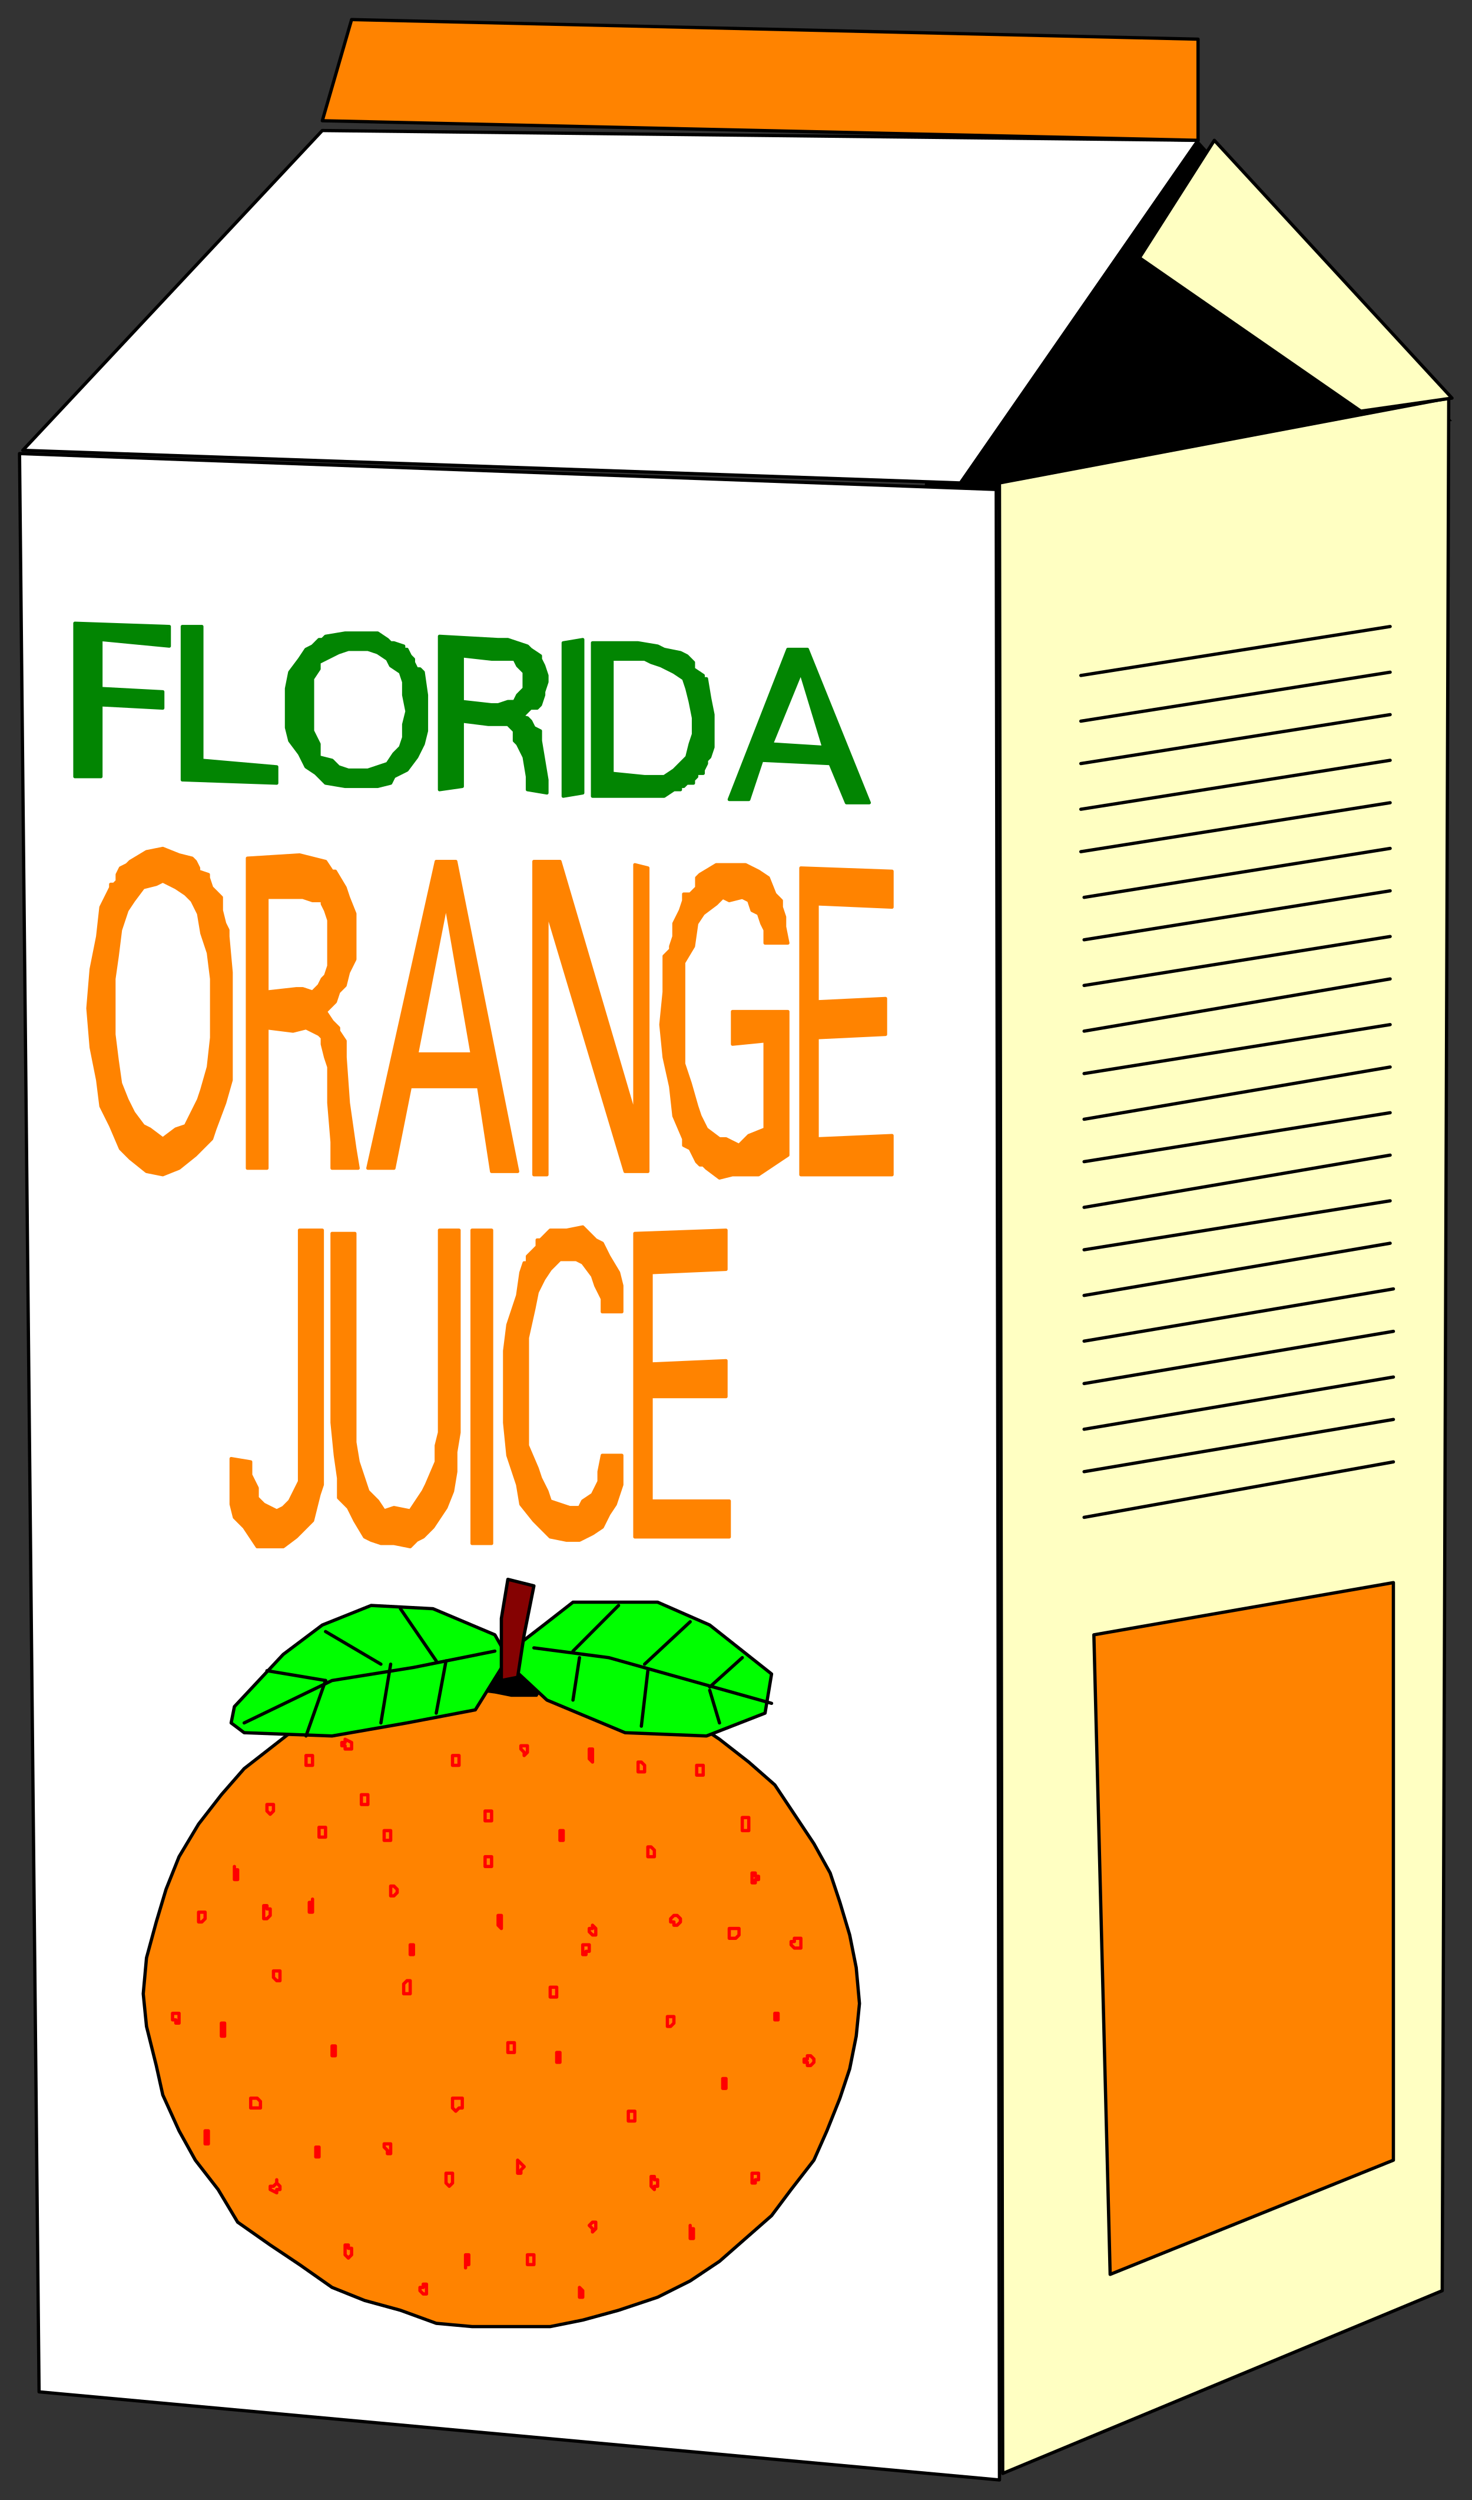 <?xml version="1.0" encoding="UTF-8" standalone="no"?>
<svg
   xmlns:dc="http://purl.org/dc/elements/1.1/"
   xmlns:cc="http://creativecommons.org/ns#"
   xmlns:rdf="http://www.w3.org/1999/02/22-rdf-syntax-ns#"
   xmlns:svg="http://www.w3.org/2000/svg"
   xmlns="http://www.w3.org/2000/svg"
   xmlns:sodipodi="http://sodipodi.sourceforge.net/DTD/sodipodi-0.dtd"
   xmlns:inkscape="http://www.inkscape.org/namespaces/inkscape"
   version="1.0"
   width="130.605mm"
   height="221.768mm"
   id="svg255"
   sodipodi:docname="DRINK162.WMF">
  <rect width="100%" height="100%" fill="#333333" stroke="none"/>
  <sodipodi:namedview
     pagecolor="#ffffff"
     bordercolor="#666666"
     borderopacity="1"
     objecttolerance="10"
     gridtolerance="10"
     guidetolerance="10"
     inkscape:pageopacity="0"
     inkscape:pageshadow="2"
     inkscape:window-width="640"
     inkscape:window-height="480"
     id="namedview257" />
  <defs
     id="defs3">
    <pattern
       id="WMFhbasepattern"
       patternUnits="userSpaceOnUse"
       width="6"
       height="6"
       x="0"
       y="0" />
  </defs>
  <path
     style="fill:#000000;fill-rule:evenodd;fill-opacity:1;stroke:none;"
     d="  M 401.759,47.043   L 486.915,141.129   L 307.87,176.137   L 316.604,123.624   L 401.759,47.043  z "
     id="path5" />
  <path
     style="fill:#ffffff;fill-rule:evenodd;fill-opacity:1;stroke:#000000;stroke-width:1.092px;stroke-linecap:round;stroke-linejoin:round;stroke-miterlimit:4;stroke-dasharray:none;stroke-opacity:1;"
     d="  M 6.55,152.069   L 334.072,164.103   L 335.163,831.456   L 13.101,801.917   L 6.55,152.069  z "
     id="path7" />
  <path
     style="fill:#ffffc2;fill-rule:evenodd;fill-opacity:1;stroke:#000000;stroke-width:1.092px;stroke-linecap:round;stroke-linejoin:round;stroke-miterlimit:4;stroke-dasharray:none;stroke-opacity:1;"
     d="  M 335.163,161.915   L 485.823,133.471   L 483.64,768.002   L 336.255,829.268   L 335.163,161.915  z "
     id="path9" />
  <path
     style="fill:#ffffff;fill-rule:evenodd;fill-opacity:1;stroke:#000000;stroke-width:1.092px;stroke-linecap:round;stroke-linejoin:round;stroke-miterlimit:4;stroke-dasharray:none;stroke-opacity:1;"
     d="  M 7.642,150.975   L 108.082,43.761   L 401.759,47.043   L 322.063,161.915   L 7.642,150.975  z "
     id="path11" />
  <path
     style="fill:#ff8300;fill-rule:evenodd;fill-opacity:1;stroke:#000000;stroke-width:1.092px;stroke-linecap:round;stroke-linejoin:round;stroke-miterlimit:4;stroke-dasharray:none;stroke-opacity:1;"
     d="  M 108.082,40.479   L 117.908,6.564   L 401.759,13.128   L 401.759,47.043   L 108.082,40.479  z "
     id="path13" />
  <path
     style="fill:#ffffc2;fill-rule:evenodd;fill-opacity:1;stroke:#000000;stroke-width:1.092px;stroke-linecap:round;stroke-linejoin:round;stroke-miterlimit:4;stroke-dasharray:none;stroke-opacity:1;"
     d="  M 382.108,86.428   L 407.218,47.043   L 486.915,133.471   L 456.346,137.847   L 382.108,86.428  z "
     id="path15" />
  <path
     style="fill:#028502;fill-rule:evenodd;fill-opacity:1;stroke:#028502;stroke-width:1.092px;stroke-linecap:round;stroke-linejoin:round;stroke-miterlimit:4;stroke-dasharray:none;stroke-opacity:1;"
     d="  M 56.77,210.052   L 56.77,216.616   L 33.844,214.428   L 33.844,230.838   L 54.587,231.932   L 54.587,237.402   L 33.844,236.308   L 33.844,260.377   L 25.11,260.377   L 25.11,208.958   L 56.77,210.052  z "
     id="path17" />
  <path
     style="fill:#028502;fill-rule:evenodd;fill-opacity:1;stroke:#028502;stroke-width:1.092px;stroke-linecap:round;stroke-linejoin:round;stroke-miterlimit:4;stroke-dasharray:none;stroke-opacity:1;"
     d="  M 61.137,210.052   L 67.688,210.052   L 67.688,254.907   L 92.798,257.095   L 92.798,262.565   L 61.137,261.471   L 61.137,210.052  z "
     id="path19" />
  <path
     style="fill:#028502;fill-rule:evenodd;fill-opacity:1;stroke:#028502;stroke-width:1.092px;stroke-linecap:round;stroke-linejoin:round;stroke-miterlimit:4;stroke-dasharray:none;stroke-opacity:1;"
     d="  M 109.174,262.565   L 105.899,259.283   L 102.623,257.095   L 100.44,252.719   L 97.165,248.343   L 96.073,243.967   L 96.073,237.402   L 96.073,230.838   L 97.165,225.368   L 100.44,220.992   L 102.623,217.71   L 102.623,217.71   L 104.807,216.616   L 104.807,216.616   L 105.899,215.522   L 106.99,214.428   L 108.082,214.428   L 109.174,213.334   L 115.724,212.24   L 120.091,212.24   L 126.642,212.24   L 129.917,214.428   L 129.917,214.428   L 131.008,215.522   L 132.1,215.522   L 135.375,216.616   L 135.375,217.71   L 136.467,217.71   L 137.559,219.898   L 138.651,220.992   L 138.651,222.086   L 139.742,224.274   L 140.834,224.274   L 141.926,225.368   L 143.018,233.026   L 143.018,239.591   L 143.018,245.061   L 141.926,249.437   L 139.742,253.813   L 136.467,258.189   L 132.1,260.377   L 131.008,262.565   L 126.642,263.659   L 120.091,263.659   L 120.091,258.189   L 123.366,258.189   L 126.642,257.095   L 129.917,256.001   L 132.1,252.719   L 134.284,250.531   L 135.375,247.249   L 135.375,242.873   L 136.467,238.496   L 135.375,233.026   L 135.375,228.65   L 134.284,225.368   L 131.008,223.18   L 129.917,220.992   L 126.642,218.804   L 123.366,217.71   L 120.091,217.71   L 116.816,217.71   L 113.541,218.804   L 111.357,219.898   L 106.99,222.086   L 106.99,224.274   L 104.807,227.556   L 104.807,231.932   L 104.807,237.402   L 104.807,241.779   L 104.807,245.061   L 106.99,249.437   L 106.99,253.813   L 111.357,254.907   L 113.541,257.095   L 116.816,258.189   L 120.091,258.189   L 120.091,263.659   L 115.724,263.659   L 109.174,262.565  z "
     id="path21" />
  <path
     style="fill:#028502;fill-rule:evenodd;fill-opacity:1;stroke:#028502;stroke-width:1.092px;stroke-linecap:round;stroke-linejoin:round;stroke-miterlimit:4;stroke-dasharray:none;stroke-opacity:1;"
     d="  M 170.311,214.428   L 173.586,215.522   L 176.861,216.616   L 177.953,217.71   L 181.228,219.898   L 181.228,220.992   L 182.32,223.18   L 183.412,226.462   L 183.412,228.65   L 182.32,231.932   L 182.32,233.026   L 181.228,236.308   L 180.137,237.402   L 177.953,237.402   L 175.77,239.591   L 172.495,239.591   L 176.861,240.685   L 177.953,241.779   L 179.045,243.967   L 181.228,245.061   L 181.228,248.343   L 182.32,254.907   L 183.412,261.471   L 183.412,265.847   L 176.861,264.753   L 176.861,260.377   L 175.77,253.813   L 173.586,249.437   L 172.495,248.343   L 172.495,245.061   L 171.403,243.967   L 170.311,242.873   L 169.219,242.873   L 163.761,242.873   L 155.027,241.779   L 155.027,235.214   L 164.852,236.308   L 167.036,236.308   L 170.311,235.214   L 171.403,235.214   L 172.495,235.214   L 173.586,233.026   L 173.586,233.026   L 175.77,230.838   L 175.77,228.65   L 175.77,226.462   L 175.77,225.368   L 173.586,223.18   L 172.495,220.992   L 171.403,220.992   L 170.311,220.992   L 167.036,220.992   L 164.852,220.992   L 155.027,219.898   L 155.027,235.214   L 155.027,241.779   L 155.027,263.659   L 147.385,264.753   L 147.385,213.334   L 167.036,214.428   L 170.311,214.428  z "
     id="path23" />
  <path
     style="fill:#028502;fill-rule:evenodd;fill-opacity:1;stroke:#028502;stroke-width:1.092px;stroke-linecap:round;stroke-linejoin:round;stroke-miterlimit:4;stroke-dasharray:none;stroke-opacity:1;"
     d="  M 188.871,215.522   L 195.421,214.428   L 195.421,265.847   L 188.871,266.941   L 188.871,215.522  z "
     id="path25" />
  <path
     style="fill:#028502;fill-rule:evenodd;fill-opacity:1;stroke:#028502;stroke-width:1.092px;stroke-linecap:round;stroke-linejoin:round;stroke-miterlimit:4;stroke-dasharray:none;stroke-opacity:1;"
     d="  M 198.696,266.941   L 198.696,215.522   L 213.981,215.522   L 220.531,216.616   L 222.714,217.71   L 228.173,218.804   L 230.357,219.898   L 231.448,220.992   L 232.54,222.086   L 232.54,223.18   L 232.54,224.274   L 235.815,226.462   L 235.815,227.556   L 236.907,227.556   L 237.999,234.12   L 239.091,239.591   L 239.091,241.779   L 239.091,243.967   L 239.091,247.249   L 239.091,248.343   L 239.091,250.531   L 237.999,253.813   L 236.907,254.907   L 236.907,256.001   L 235.815,258.189   L 235.815,259.283   L 233.632,259.283   L 233.632,260.377   L 232.54,261.471   L 232.54,262.565   L 231.448,262.565   L 230.357,262.565   L 228.173,256.001   L 230.357,253.813   L 231.448,249.437   L 232.54,246.155   L 232.54,240.685   L 231.448,235.214   L 230.357,230.838   L 229.265,227.556   L 225.99,225.368   L 223.806,224.274   L 221.623,223.18   L 218.347,222.086   L 216.164,220.992   L 205.247,220.992   L 205.247,259.283   L 216.164,260.377   L 220.531,260.377   L 222.714,260.377   L 225.99,258.189   L 228.173,256.001   L 230.357,262.565   L 229.265,263.659   L 228.173,263.659   L 228.173,264.753   L 225.99,264.753   L 222.714,266.941   L 215.072,266.941   L 198.696,266.941  z "
     id="path27" />
  <path
     style="fill:#028502;fill-rule:evenodd;fill-opacity:1;stroke:#028502;stroke-width:1.092px;stroke-linecap:round;stroke-linejoin:round;stroke-miterlimit:4;stroke-dasharray:none;stroke-opacity:1;"
     d="  M 270.751,217.71   L 291.494,269.129   L 283.852,269.129   L 278.393,256.001   L 276.21,250.531   L 268.567,225.368   L 258.742,249.437   L 276.21,250.531   L 278.393,256.001   L 255.467,254.907   L 251.1,268.035   L 244.549,268.035   L 264.2,217.71   L 270.751,217.71  z "
     id="path29" />
  <path
     style="fill:#ff8300;fill-rule:evenodd;fill-opacity:1;stroke:#ff8300;stroke-width:1.092px;stroke-linecap:round;stroke-linejoin:round;stroke-miterlimit:4;stroke-dasharray:none;stroke-opacity:1;"
     d="  M 43.669,388.377   L 40.394,385.095   L 37.119,377.437   L 33.844,370.873   L 32.752,362.121   L 30.569,351.181   L 29.477,338.052   L 30.569,324.924   L 32.752,313.984   L 33.844,304.138   L 37.119,297.574   L 37.119,296.48   L 38.211,296.48   L 39.303,295.386   L 39.303,293.198   L 40.394,291.009   L 42.578,289.915   L 43.669,288.821   L 49.128,285.539   L 54.587,284.445   L 60.046,286.633   L 64.413,287.727   L 65.504,288.821   L 66.596,291.009   L 66.596,292.104   L 69.871,293.198   L 69.871,294.292   L 70.963,297.574   L 74.238,300.856   L 74.238,301.95   L 74.238,305.232   L 75.33,309.608   L 76.422,311.796   L 76.422,313.984   L 77.513,326.018   L 77.513,339.146   L 77.513,352.275   L 77.513,362.121   L 75.33,369.779   L 72.055,378.531   L 70.963,381.813   L 67.688,385.095   L 65.504,387.283   L 60.046,391.659   L 54.587,393.847   L 54.587,381.813   L 58.954,378.531   L 62.229,377.437   L 64.413,373.061   L 66.596,368.685   L 67.688,365.403   L 69.871,357.745   L 70.963,347.899   L 70.963,338.052   L 70.963,328.206   L 69.871,319.454   L 67.688,312.89   L 66.596,306.326   L 64.413,301.95   L 62.229,299.762   L 58.954,297.574   L 54.587,295.386   L 52.403,296.48   L 48.036,297.574   L 44.761,301.95   L 42.578,305.232   L 40.394,311.796   L 39.303,320.548   L 38.211,328.206   L 38.211,338.052   L 38.211,346.805   L 39.303,355.557   L 40.394,363.215   L 42.578,368.685   L 44.761,373.061   L 48.036,377.437   L 50.22,378.531   L 54.587,381.813   L 54.587,393.847   L 49.128,392.753   L 43.669,388.377  z "
     id="path31" />
  <path
     style="fill:#ff8300;fill-rule:evenodd;fill-opacity:1;stroke:#ff8300;stroke-width:1.092px;stroke-linecap:round;stroke-linejoin:round;stroke-miterlimit:4;stroke-dasharray:none;stroke-opacity:1;"
     d="  M 104.807,287.727   L 109.174,288.821   L 111.357,292.104   L 112.449,292.104   L 115.724,297.574   L 116.816,300.856   L 118.999,306.326   L 118.999,311.796   L 118.999,317.266   L 118.999,321.642   L 116.816,326.018   L 115.724,330.394   L 113.541,332.582   L 112.449,335.864   L 110.265,338.052   L 109.174,339.146   L 111.357,342.428   L 113.541,344.616   L 113.541,345.711   L 115.724,348.993   L 115.724,354.463   L 116.816,369.779   L 118.999,385.095   L 120.091,391.659   L 111.357,391.659   L 111.357,382.907   L 110.265,369.779   L 110.265,357.745   L 109.174,354.463   L 108.082,350.087   L 108.082,347.899   L 106.99,346.805   L 102.623,344.616   L 98.256,345.711   L 89.522,344.616   L 89.522,332.582   L 99.348,331.488   L 101.532,331.488   L 104.807,332.582   L 106.99,330.394   L 108.082,328.206   L 109.174,327.112   L 110.265,323.83   L 110.265,320.548   L 110.265,316.172   L 110.265,311.796   L 110.265,308.514   L 109.174,305.232   L 108.082,303.044   L 108.082,301.95   L 104.807,301.95   L 101.532,300.856   L 99.348,300.856   L 89.522,300.856   L 89.522,332.582   L 89.522,344.616   L 89.522,391.659   L 82.972,391.659   L 82.972,287.727   L 100.44,286.633   L 104.807,287.727  z "
     id="path33" />
  <path
     style="fill:#ff8300;fill-rule:evenodd;fill-opacity:1;stroke:#ff8300;stroke-width:1.092px;stroke-linecap:round;stroke-linejoin:round;stroke-miterlimit:4;stroke-dasharray:none;stroke-opacity:1;"
     d="  M 152.843,288.821   L 173.586,392.753   L 164.852,392.753   L 160.485,364.309   L 158.302,353.369   L 149.568,303.044   L 139.742,353.369   L 158.302,353.369   L 160.485,364.309   L 137.559,364.309   L 132.1,391.659   L 123.366,391.659   L 146.293,288.821   L 152.843,288.821  z "
     id="path35" />
  <path
     style="fill:#ff8300;fill-rule:evenodd;fill-opacity:1;stroke:#ff8300;stroke-width:1.092px;stroke-linecap:round;stroke-linejoin:round;stroke-miterlimit:4;stroke-dasharray:none;stroke-opacity:1;"
     d="  M 212.889,289.915   L 217.256,291.009   L 217.256,392.753   L 209.614,392.753   L 183.412,305.232   L 183.412,393.847   L 179.045,393.847   L 179.045,288.821   L 187.779,288.821   L 212.889,374.155   L 212.889,289.915  z "
     id="path37" />
  <path
     style="fill:#ff8300;fill-rule:evenodd;fill-opacity:1;stroke:#ff8300;stroke-width:1.092px;stroke-linecap:round;stroke-linejoin:round;stroke-miterlimit:4;stroke-dasharray:none;stroke-opacity:1;"
     d="  M 264.2,339.146   L 264.2,387.283   L 254.375,393.847   L 250.008,393.847   L 245.641,393.847   L 241.274,394.941   L 236.907,391.659   L 235.815,390.565   L 234.724,390.565   L 233.632,389.471   L 231.448,385.095   L 229.265,384.001   L 229.265,381.813   L 225.99,374.155   L 224.898,364.309   L 222.714,354.463   L 221.623,343.522   L 222.714,332.582   L 222.714,320.548   L 224.898,318.36   L 224.898,317.266   L 225.99,313.984   L 225.99,309.608   L 227.081,307.42   L 228.173,305.232   L 229.265,301.95   L 229.265,299.762   L 231.448,299.762   L 233.632,297.574   L 233.632,294.292   L 234.724,293.198   L 240.182,289.915   L 244.549,289.915   L 250.008,289.915   L 254.375,292.104   L 257.65,294.292   L 259.834,299.762   L 262.017,301.95   L 262.017,304.138   L 263.109,307.42   L 263.109,310.702   L 264.2,316.172   L 256.558,316.172   L 256.558,311.796   L 255.467,309.608   L 254.375,306.326   L 252.191,305.232   L 251.1,301.95   L 248.916,300.856   L 244.549,301.95   L 242.366,300.856   L 240.182,303.044   L 235.815,306.326   L 233.632,309.608   L 232.54,317.266   L 229.265,322.736   L 229.265,331.488   L 229.265,340.24   L 229.265,348.993   L 229.265,356.651   L 231.448,363.215   L 233.632,370.873   L 234.724,374.155   L 236.907,378.531   L 241.274,381.813   L 243.457,381.813   L 247.824,384.001   L 251.1,380.719   L 256.558,378.531   L 256.558,348.993   L 245.641,350.087   L 245.641,339.146   L 264.2,339.146  z "
     id="path39" />
  <path
     style="fill:#ff8300;fill-rule:evenodd;fill-opacity:1;stroke:#ff8300;stroke-width:1.092px;stroke-linecap:round;stroke-linejoin:round;stroke-miterlimit:4;stroke-dasharray:none;stroke-opacity:1;"
     d="  M 268.567,393.847   L 268.567,291.009   L 299.136,292.104   L 299.136,304.138   L 274.026,303.044   L 274.026,335.864   L 296.953,334.77   L 296.953,346.805   L 274.026,347.899   L 274.026,381.813   L 299.136,380.719   L 299.136,393.847   L 268.567,393.847  z "
     id="path41" />
  <path
     style="fill:none;stroke:#000000;stroke-width:1.092px;stroke-linecap:round;stroke-linejoin:round;stroke-miterlimit:4;stroke-dasharray:none;stroke-opacity:1;"
     d="  M 363.549,493.403   L 467.264,475.899  "
     id="path43" />
  <path
     style="fill:none;stroke:#000000;stroke-width:1.092px;stroke-linecap:round;stroke-linejoin:round;stroke-miterlimit:4;stroke-dasharray:none;stroke-opacity:1;"
     d="  M 363.549,479.181   L 467.264,461.677  "
     id="path45" />
  <path
     style="fill:none;stroke:#000000;stroke-width:1.092px;stroke-linecap:round;stroke-linejoin:round;stroke-miterlimit:4;stroke-dasharray:none;stroke-opacity:1;"
     d="  M 363.549,463.865   L 467.264,446.36  "
     id="path47" />
  <path
     style="fill:none;stroke:#000000;stroke-width:1.092px;stroke-linecap:round;stroke-linejoin:round;stroke-miterlimit:4;stroke-dasharray:none;stroke-opacity:1;"
     d="  M 363.549,449.642   L 467.264,432.138  "
     id="path49" />
  <path
     style="fill:none;stroke:#000000;stroke-width:1.092px;stroke-linecap:round;stroke-linejoin:round;stroke-miterlimit:4;stroke-dasharray:none;stroke-opacity:1;"
     d="  M 363.549,434.326   L 466.172,416.822  "
     id="path51" />
  <path
     style="fill:none;stroke:#000000;stroke-width:1.092px;stroke-linecap:round;stroke-linejoin:round;stroke-miterlimit:4;stroke-dasharray:none;stroke-opacity:1;"
     d="  M 363.549,419.01   L 466.172,402.6  "
     id="path53" />
  <path
     style="fill:none;stroke:#000000;stroke-width:1.092px;stroke-linecap:round;stroke-linejoin:round;stroke-miterlimit:4;stroke-dasharray:none;stroke-opacity:1;"
     d="  M 363.549,404.788   L 466.172,387.283  "
     id="path55" />
  <path
     style="fill:none;stroke:#000000;stroke-width:1.092px;stroke-linecap:round;stroke-linejoin:round;stroke-miterlimit:4;stroke-dasharray:none;stroke-opacity:1;"
     d="  M 363.549,389.471   L 466.172,373.061  "
     id="path57" />
  <path
     style="fill:none;stroke:#000000;stroke-width:1.092px;stroke-linecap:round;stroke-linejoin:round;stroke-miterlimit:4;stroke-dasharray:none;stroke-opacity:1;"
     d="  M 363.549,375.249   L 466.172,357.745  "
     id="path59" />
  <path
     style="fill:none;stroke:#000000;stroke-width:1.092px;stroke-linecap:round;stroke-linejoin:round;stroke-miterlimit:4;stroke-dasharray:none;stroke-opacity:1;"
     d="  M 363.549,359.933   L 466.172,343.522  "
     id="path61" />
  <path
     style="fill:none;stroke:#000000;stroke-width:1.092px;stroke-linecap:round;stroke-linejoin:round;stroke-miterlimit:4;stroke-dasharray:none;stroke-opacity:1;"
     d="  M 363.549,345.711   L 466.172,328.206  "
     id="path63" />
  <path
     style="fill:none;stroke:#000000;stroke-width:1.092px;stroke-linecap:round;stroke-linejoin:round;stroke-miterlimit:4;stroke-dasharray:none;stroke-opacity:1;"
     d="  M 363.549,330.394   L 466.172,313.984  "
     id="path65" />
  <path
     style="fill:none;stroke:#000000;stroke-width:1.092px;stroke-linecap:round;stroke-linejoin:round;stroke-miterlimit:4;stroke-dasharray:none;stroke-opacity:1;"
     d="  M 363.549,315.078   L 466.172,298.668  "
     id="path67" />
  <path
     style="fill:none;stroke:#000000;stroke-width:1.092px;stroke-linecap:round;stroke-linejoin:round;stroke-miterlimit:4;stroke-dasharray:none;stroke-opacity:1;"
     d="  M 363.549,300.856   L 466.172,284.445  "
     id="path69" />
  <path
     style="fill:none;stroke:#000000;stroke-width:1.092px;stroke-linecap:round;stroke-linejoin:round;stroke-miterlimit:4;stroke-dasharray:none;stroke-opacity:1;"
     d="  M 362.457,285.539   L 466.172,269.129  "
     id="path71" />
  <path
     style="fill:none;stroke:#000000;stroke-width:1.092px;stroke-linecap:round;stroke-linejoin:round;stroke-miterlimit:4;stroke-dasharray:none;stroke-opacity:1;"
     d="  M 362.457,271.317   L 466.172,254.907  "
     id="path73" />
  <path
     style="fill:none;stroke:#000000;stroke-width:1.092px;stroke-linecap:round;stroke-linejoin:round;stroke-miterlimit:4;stroke-dasharray:none;stroke-opacity:1;"
     d="  M 362.457,256.001   L 466.172,239.591  "
     id="path75" />
  <path
     style="fill:none;stroke:#000000;stroke-width:1.092px;stroke-linecap:round;stroke-linejoin:round;stroke-miterlimit:4;stroke-dasharray:none;stroke-opacity:1;"
     d="  M 362.457,241.779   L 466.172,225.368  "
     id="path77" />
  <path
     style="fill:none;stroke:#000000;stroke-width:1.092px;stroke-linecap:round;stroke-linejoin:round;stroke-miterlimit:4;stroke-dasharray:none;stroke-opacity:1;"
     d="  M 362.457,226.462   L 466.172,210.052  "
     id="path79" />
  <path
     style="fill:#ff8300;fill-rule:evenodd;fill-opacity:1;stroke:#ff8300;stroke-width:1.092px;stroke-linecap:round;stroke-linejoin:round;stroke-miterlimit:4;stroke-dasharray:none;stroke-opacity:1;"
     d="  M 108.082,497.779   L 106.99,501.061   L 105.899,505.438   L 104.807,509.814   L 101.532,513.096   L 99.348,515.284   L 94.981,518.566   L 90.614,518.566   L 86.247,518.566   L 84.064,515.284   L 81.88,512.002   L 78.605,508.72   L 77.513,504.344   L 77.513,498.873   L 77.513,489.027   L 84.064,490.121   L 84.064,494.497   L 86.247,498.873   L 86.247,502.155   L 87.339,503.249   L 88.431,504.344   L 90.614,505.438   L 92.798,506.532   L 94.981,505.438   L 97.165,503.249   L 98.256,501.061   L 99.348,498.873   L 100.44,496.685   L 100.44,491.215   L 100.44,481.369   L 100.44,412.446   L 108.082,412.446   L 108.082,487.933   L 108.082,497.779  z "
     id="path81" />
  <path
     style="fill:#ff8300;fill-rule:evenodd;fill-opacity:1;stroke:#ff8300;stroke-width:1.092px;stroke-linecap:round;stroke-linejoin:round;stroke-miterlimit:4;stroke-dasharray:none;stroke-opacity:1;"
     d="  M 111.357,413.54   L 118.999,413.54   L 118.999,473.711   L 118.999,483.557   L 120.091,490.121   L 122.275,496.685   L 123.366,499.967   L 126.642,503.249   L 128.825,506.532   L 132.1,505.438   L 137.559,506.532   L 139.742,503.249   L 141.926,499.967   L 143.018,497.779   L 146.293,490.121   L 146.293,484.651   L 147.385,480.275   L 147.385,471.523   L 147.385,412.446   L 153.935,412.446   L 153.935,480.275   L 152.843,486.839   L 152.843,493.403   L 151.752,499.967   L 149.568,505.438   L 147.385,508.72   L 145.201,512.002   L 141.926,515.284   L 139.742,516.378   L 137.559,518.566   L 132.1,517.472   L 127.733,517.472   L 124.458,516.378   L 122.275,515.284   L 118.999,509.814   L 116.816,505.438   L 113.541,502.155   L 113.541,495.591   L 112.449,487.933   L 111.357,476.993   L 111.357,413.54  z "
     id="path83" />
  <path
     style="fill:#ff8300;fill-rule:evenodd;fill-opacity:1;stroke:#ff8300;stroke-width:1.092px;stroke-linecap:round;stroke-linejoin:round;stroke-miterlimit:4;stroke-dasharray:none;stroke-opacity:1;"
     d="  M 158.302,412.446   L 164.852,412.446   L 164.852,517.472   L 158.302,517.472   L 158.302,412.446  z "
     id="path85" />
  <path
     style="fill:#ff8300;fill-rule:evenodd;fill-opacity:1;stroke:#ff8300;stroke-width:1.092px;stroke-linecap:round;stroke-linejoin:round;stroke-miterlimit:4;stroke-dasharray:none;stroke-opacity:1;"
     d="  M 208.522,431.044   L 208.522,439.796   L 201.971,439.796   L 201.971,435.42   L 200.88,433.232   L 199.788,431.044   L 198.696,427.762   L 195.421,423.386   L 193.238,422.292   L 189.962,422.292   L 187.779,422.292   L 184.504,425.574   L 182.32,428.856   L 180.137,433.232   L 179.045,438.702   L 176.861,448.548   L 176.861,456.207   L 176.861,463.865   L 176.861,473.711   L 176.861,484.651   L 180.137,492.309   L 181.228,495.591   L 183.412,499.967   L 184.504,503.249   L 187.779,504.344   L 191.054,505.438   L 194.329,505.438   L 195.421,503.249   L 198.696,501.061   L 199.788,498.873   L 200.88,496.685   L 200.88,493.403   L 201.971,487.933   L 208.522,487.933   L 208.522,492.309   L 208.522,497.779   L 207.43,501.061   L 206.338,504.344   L 204.155,507.626   L 201.971,512.002   L 198.696,514.19   L 194.329,516.378   L 189.962,516.378   L 184.504,515.284   L 182.32,513.096   L 179.045,509.814   L 174.678,504.344   L 173.586,497.779   L 170.311,487.933   L 169.219,476.993   L 169.219,466.053   L 169.219,452.925   L 170.311,444.172   L 173.586,434.326   L 174.678,426.668   L 175.77,423.386   L 176.861,423.386   L 176.861,421.198   L 180.137,417.916   L 180.137,416.822   L 180.137,415.728   L 181.228,415.728   L 184.504,412.446   L 189.962,412.446   L 195.421,411.352   L 199.788,415.728   L 201.971,416.822   L 204.155,421.198   L 207.43,426.668   L 208.522,431.044  z "
     id="path87" />
  <path
     style="fill:#ff8300;fill-rule:evenodd;fill-opacity:1;stroke:#ff8300;stroke-width:1.092px;stroke-linecap:round;stroke-linejoin:round;stroke-miterlimit:4;stroke-dasharray:none;stroke-opacity:1;"
     d="  M 212.889,515.284   L 212.889,413.54   L 243.457,412.446   L 243.457,425.574   L 218.347,426.668   L 218.347,457.301   L 243.457,456.207   L 243.457,468.241   L 218.347,468.241   L 218.347,503.249   L 244.549,503.249   L 244.549,515.284   L 212.889,515.284  z "
     id="path89" />
  <path
     style="fill:none;stroke:#000000;stroke-width:1.092px;stroke-linecap:round;stroke-linejoin:round;stroke-miterlimit:4;stroke-dasharray:none;stroke-opacity:1;"
     d="  M 363.549,508.72   L 467.264,490.121  "
     id="path91" />
  <path
     style="fill:#ff8300;fill-rule:evenodd;fill-opacity:1;stroke:#000000;stroke-width:1.092px;stroke-linecap:round;stroke-linejoin:round;stroke-miterlimit:4;stroke-dasharray:none;stroke-opacity:1;"
     d="  M 366.824,548.104   L 467.264,530.6   L 467.264,724.242   L 372.282,762.532   L 366.824,548.104  z "
     id="path93" />
  <path
     style="fill:#ff8300;fill-rule:evenodd;fill-opacity:1;stroke:#000000;stroke-width:1.092px;stroke-linecap:round;stroke-linejoin:round;stroke-miterlimit:4;stroke-dasharray:none;stroke-opacity:1;"
     d="  M 173.586,560.139   L 185.595,561.233   L 197.604,563.421   L 209.614,566.703   L 220.531,571.079   L 231.448,576.549   L 241.274,583.113   L 251.1,590.771   L 259.834,598.429   L 266.384,608.275   L 272.934,618.122   L 278.393,627.968   L 281.668,637.814   L 284.943,648.754   L 287.127,659.694   L 288.219,671.729   L 287.127,682.669   L 284.943,693.609   L 281.668,703.455   L 277.301,714.395   L 272.934,724.242   L 265.292,734.088   L 258.742,742.84   L 250.008,750.498   L 241.274,758.156   L 231.448,764.72   L 220.531,770.191   L 207.43,774.567   L 195.421,777.849   L 184.504,780.037   L 172.495,780.037   L 158.302,780.037   L 146.293,778.943   L 134.284,774.567   L 122.275,771.285   L 111.357,766.908   L 100.44,759.25   L 90.614,752.686   L 79.697,745.028   L 73.146,734.088   L 65.504,724.242   L 60.046,714.395   L 54.587,702.361   L 52.403,692.515   L 49.128,679.387   L 48.036,668.447   L 49.128,656.412   L 52.403,644.378   L 55.679,633.438   L 60.046,622.498   L 66.596,611.558   L 74.238,601.711   L 81.88,592.959   L 91.706,585.301   L 101.532,577.643   L 112.449,572.173   L 124.458,567.797   L 135.375,563.421   L 148.476,561.233   L 159.394,560.139   L 173.586,560.139  z "
     id="path95" />
  <path
     style="fill:#000000;fill-rule:evenodd;fill-opacity:1;stroke:none;"
     d="  M 183.412,561.233   L 182.32,565.609   L 180.137,568.891   L 171.403,568.891   L 165.944,567.797   L 157.21,566.703   L 153.935,564.515   L 152.843,561.233   L 161.577,561.233   L 173.586,561.233   L 182.32,561.233   L 183.412,561.233  z "
     id="path97" />
  <path
     style="fill:#ff8300;fill-rule:evenodd;fill-opacity:1;stroke:#ff0000;stroke-width:1.092px;stroke-linecap:round;stroke-linejoin:round;stroke-miterlimit:4;stroke-dasharray:none;stroke-opacity:1;"
     d="  M 134.284,573.267   L 134.284,574.361   L 135.375,574.361   L 135.375,575.455   L 135.375,575.455   L 135.375,576.549   L 134.284,576.549   L 134.284,577.643   L 133.192,577.643   L 132.1,576.549   L 132.1,576.549   L 132.1,575.455   L 132.1,575.455   L 132.1,574.361   L 132.1,573.267   L 134.284,573.267  z "
     id="path99" />
  <path
     style="fill:#ff8300;fill-rule:evenodd;fill-opacity:1;stroke:#ff0000;stroke-width:1.092px;stroke-linecap:round;stroke-linejoin:round;stroke-miterlimit:4;stroke-dasharray:none;stroke-opacity:1;"
     d="  M 115.724,583.113   L 115.724,583.113   L 117.908,584.207   L 117.908,585.301   L 117.908,585.301   L 117.908,585.301   L 117.908,586.395   L 115.724,586.395   L 115.724,586.395   L 115.724,586.395   L 115.724,586.395   L 115.724,585.301   L 114.632,585.301   L 114.632,584.207   L 115.724,584.207   L 115.724,583.113  z "
     id="path101" />
  <path
     style="fill:#ff8300;fill-rule:evenodd;fill-opacity:1;stroke:#ff0000;stroke-width:1.092px;stroke-linecap:round;stroke-linejoin:round;stroke-miterlimit:4;stroke-dasharray:none;stroke-opacity:1;"
     d="  M 90.614,604.993   L 91.706,604.993   L 91.706,606.087   L 91.706,606.087   L 91.706,607.181   L 91.706,607.181   L 90.614,608.275   L 89.522,607.181   L 89.522,607.181   L 89.522,606.087   L 89.522,606.087   L 89.522,604.993   L 89.522,604.993   L 90.614,604.993  z "
     id="path103" />
  <path
     style="fill:#ff8300;fill-rule:evenodd;fill-opacity:1;stroke:#ff0000;stroke-width:1.092px;stroke-linecap:round;stroke-linejoin:round;stroke-miterlimit:4;stroke-dasharray:none;stroke-opacity:1;"
     d="  M 102.623,588.583   L 104.807,588.583   L 104.807,588.583   L 104.807,589.677   L 104.807,589.677   L 104.807,590.771   L 104.807,590.771   L 104.807,591.865   L 102.623,591.865   L 102.623,591.865   L 102.623,590.771   L 102.623,590.771   L 102.623,589.677   L 102.623,588.583   L 102.623,588.583   L 102.623,588.583  z "
     id="path105" />
  <path
     style="fill:#ff8300;fill-rule:evenodd;fill-opacity:1;stroke:#ff0000;stroke-width:1.092px;stroke-linecap:round;stroke-linejoin:round;stroke-miterlimit:4;stroke-dasharray:none;stroke-opacity:1;"
     d="  M 129.917,613.746   L 131.008,613.746   L 131.008,614.84   L 131.008,614.84   L 131.008,615.934   L 131.008,615.934   L 131.008,617.028   L 129.917,617.028   L 128.825,617.028   L 128.825,615.934   L 128.825,615.934   L 128.825,614.84   L 128.825,614.84   L 128.825,613.746   L 129.917,613.746  z "
     id="path107" />
  <path
     style="fill:#ff8300;fill-rule:evenodd;fill-opacity:1;stroke:#ff0000;stroke-width:1.092px;stroke-linecap:round;stroke-linejoin:round;stroke-miterlimit:4;stroke-dasharray:none;stroke-opacity:1;"
     d="  M 152.843,588.583   L 153.935,588.583   L 153.935,588.583   L 153.935,589.677   L 153.935,589.677   L 153.935,590.771   L 153.935,590.771   L 153.935,591.865   L 152.843,591.865   L 151.752,591.865   L 151.752,590.771   L 151.752,589.677   L 151.752,589.677   L 151.752,588.583   L 151.752,588.583   L 152.843,588.583  z "
     id="path109" />
  <path
     style="fill:#ff8300;fill-rule:evenodd;fill-opacity:1;stroke:#ff0000;stroke-width:1.092px;stroke-linecap:round;stroke-linejoin:round;stroke-miterlimit:4;stroke-dasharray:none;stroke-opacity:1;"
     d="  M 122.275,601.711   L 122.275,601.711   L 123.366,601.711   L 123.366,602.805   L 123.366,603.899   L 123.366,603.899   L 123.366,604.993   L 122.275,604.993   L 122.275,604.993   L 121.183,604.993   L 121.183,603.899   L 121.183,602.805   L 121.183,602.805   L 121.183,601.711   L 121.183,601.711   L 122.275,601.711  z "
     id="path111" />
  <path
     style="fill:#ff8300;fill-rule:evenodd;fill-opacity:1;stroke:#ff0000;stroke-width:1.092px;stroke-linecap:round;stroke-linejoin:round;stroke-miterlimit:4;stroke-dasharray:none;stroke-opacity:1;"
     d="  M 104.807,637.814   L 104.807,636.72   L 104.807,636.72   L 104.807,637.814   L 104.807,637.814   L 104.807,638.908   L 104.807,640.002   L 104.807,640.002   L 104.807,641.096   L 103.715,641.096   L 103.715,640.002   L 103.715,640.002   L 103.715,638.908   L 103.715,637.814   L 103.715,637.814   L 104.807,637.814  z "
     id="path113" />
  <path
     style="fill:#ff8300;fill-rule:evenodd;fill-opacity:1;stroke:#ff0000;stroke-width:1.092px;stroke-linecap:round;stroke-linejoin:round;stroke-miterlimit:4;stroke-dasharray:none;stroke-opacity:1;"
     d="  M 67.688,641.096   L 68.779,641.096   L 68.779,642.19   L 68.779,642.19   L 68.779,643.284   L 68.779,643.284   L 67.688,644.378   L 66.596,644.378   L 66.596,643.284   L 66.596,643.284   L 66.596,642.19   L 66.596,642.19   L 66.596,641.096   L 66.596,641.096   L 67.688,641.096  z "
     id="path115" />
  <path
     style="fill:#ff8300;fill-rule:evenodd;fill-opacity:1;stroke:#ff0000;stroke-width:1.092px;stroke-linecap:round;stroke-linejoin:round;stroke-miterlimit:4;stroke-dasharray:none;stroke-opacity:1;"
     d="  M 109.174,612.652   L 109.174,613.746   L 109.174,614.84   L 109.174,614.84   L 109.174,615.934   L 109.174,615.934   L 108.082,615.934   L 106.99,615.934   L 106.99,615.934   L 106.99,614.84   L 106.99,614.84   L 106.99,613.746   L 106.99,613.746   L 106.99,612.652   L 108.082,612.652   L 109.174,612.652  z "
     id="path117" />
  <path
     style="fill:#ff8300;fill-rule:evenodd;fill-opacity:1;stroke:#ff0000;stroke-width:1.092px;stroke-linecap:round;stroke-linejoin:round;stroke-miterlimit:4;stroke-dasharray:none;stroke-opacity:1;"
     d="  M 78.605,626.874   L 79.697,626.874   L 79.697,627.968   L 79.697,627.968   L 79.697,629.062   L 79.697,629.062   L 79.697,630.156   L 79.697,630.156   L 78.605,630.156   L 78.605,630.156   L 78.605,629.062   L 78.605,629.062   L 78.605,629.062   L 78.605,627.968   L 78.605,627.968   L 78.605,626.874   L 78.605,626.874   L 78.605,625.78   L 78.605,626.874  z "
     id="path119" />
  <path
     style="fill:#ff8300;fill-rule:evenodd;fill-opacity:1;stroke:#ff0000;stroke-width:1.092px;stroke-linecap:round;stroke-linejoin:round;stroke-miterlimit:4;stroke-dasharray:none;stroke-opacity:1;"
     d="  M 92.798,660.788   L 93.889,660.788   L 93.889,660.788   L 93.889,661.882   L 93.889,662.976   L 93.889,662.976   L 93.889,662.976   L 93.889,664.071   L 92.798,664.071   L 91.706,662.976   L 91.706,662.976   L 91.706,661.882   L 91.706,660.788   L 92.798,660.788   L 92.798,660.788  z "
     id="path121" />
  <path
     style="fill:#ff8300;fill-rule:evenodd;fill-opacity:1;stroke:#ff0000;stroke-width:1.092px;stroke-linecap:round;stroke-linejoin:round;stroke-miterlimit:4;stroke-dasharray:none;stroke-opacity:1;"
     d="  M 89.522,638.908   L 89.522,640.002   L 90.614,640.002   L 90.614,641.096   L 90.614,641.096   L 90.614,642.19   L 89.522,643.284   L 88.431,643.284   L 88.431,642.19   L 88.431,642.19   L 88.431,641.096   L 88.431,641.096   L 88.431,640.002   L 88.431,640.002   L 88.431,638.908   L 89.522,638.908  z "
     id="path123" />
  <path
     style="fill:#ff8300;fill-rule:evenodd;fill-opacity:1;stroke:#ff0000;stroke-width:1.092px;stroke-linecap:round;stroke-linejoin:round;stroke-miterlimit:4;stroke-dasharray:none;stroke-opacity:1;"
     d="  M 75.33,678.293   L 75.33,678.293   L 75.33,678.293   L 75.33,678.293   L 75.33,679.387   L 75.33,680.481   L 75.33,680.481   L 75.33,681.575   L 75.33,682.669   L 75.33,682.669   L 74.238,682.669   L 74.238,681.575   L 74.238,681.575   L 74.238,680.481   L 74.238,680.481   L 74.238,679.387   L 74.238,678.293   L 75.33,678.293  z "
     id="path125" />
  <path
     style="fill:#ff8300;fill-rule:evenodd;fill-opacity:1;stroke:#ff0000;stroke-width:1.092px;stroke-linecap:round;stroke-linejoin:round;stroke-miterlimit:4;stroke-dasharray:none;stroke-opacity:1;"
     d="  M 106.99,719.866   L 106.99,719.866   L 106.99,720.96   L 106.99,720.96   L 106.99,722.054   L 106.99,723.148   L 106.99,723.148   L 106.99,723.148   L 105.899,723.148   L 105.899,723.148   L 105.899,722.054   L 105.899,722.054   L 105.899,720.96   L 105.899,720.96   L 105.899,719.866   L 106.99,719.866  z "
     id="path127" />
  <path
     style="fill:#ff8300;fill-rule:evenodd;fill-opacity:1;stroke:#ff0000;stroke-width:1.092px;stroke-linecap:round;stroke-linejoin:round;stroke-miterlimit:4;stroke-dasharray:none;stroke-opacity:1;"
     d="  M 111.357,685.951   L 112.449,685.951   L 112.449,687.045   L 112.449,687.045   L 112.449,688.139   L 112.449,689.233   L 112.449,689.233   L 111.357,689.233   L 111.357,689.233   L 111.357,689.233   L 111.357,688.139   L 111.357,687.045   L 111.357,687.045   L 111.357,685.951   L 111.357,685.951  z "
     id="path129" />
  <path
     style="fill:#ff8300;fill-rule:evenodd;fill-opacity:1;stroke:#ff0000;stroke-width:1.092px;stroke-linecap:round;stroke-linejoin:round;stroke-miterlimit:4;stroke-dasharray:none;stroke-opacity:1;"
     d="  M 86.247,703.455   L 87.339,704.549   L 87.339,705.643   L 87.339,706.737   L 86.247,706.737   L 86.247,706.737   L 84.064,706.737   L 84.064,705.643   L 84.064,704.549   L 84.064,703.455   L 86.247,703.455   L 86.247,703.455  z "
     id="path131" />
  <path
     style="fill:#ff8300;fill-rule:evenodd;fill-opacity:1;stroke:#ff0000;stroke-width:1.092px;stroke-linecap:round;stroke-linejoin:round;stroke-miterlimit:4;stroke-dasharray:none;stroke-opacity:1;"
     d="  M 116.816,752.686   L 116.816,753.78   L 117.908,753.78   L 117.908,754.874   L 117.908,754.874   L 117.908,755.968   L 116.816,757.062   L 115.724,755.968   L 115.724,755.968   L 115.724,754.874   L 115.724,754.874   L 115.724,753.78   L 115.724,752.686   L 116.816,752.686  z "
     id="path133" />
  <path
     style="fill:#ff8300;fill-rule:evenodd;fill-opacity:1;stroke:#ff0000;stroke-width:1.092px;stroke-linecap:round;stroke-linejoin:round;stroke-miterlimit:4;stroke-dasharray:none;stroke-opacity:1;"
     d="  M 151.752,728.618   L 151.752,728.618   L 151.752,729.712   L 151.752,730.806   L 151.752,730.806   L 151.752,731.9   L 151.752,731.9   L 150.66,732.994   L 149.568,731.9   L 149.568,730.806   L 149.568,730.806   L 149.568,729.712   L 149.568,729.712   L 149.568,728.618   L 150.66,728.618   L 151.752,728.618  z "
     id="path135" />
  <path
     style="fill:#ff8300;fill-rule:evenodd;fill-opacity:1;stroke:#ff0000;stroke-width:1.092px;stroke-linecap:round;stroke-linejoin:round;stroke-miterlimit:4;stroke-dasharray:none;stroke-opacity:1;"
     d="  M 92.798,730.806   L 92.798,731.9   L 92.798,731.9   L 93.889,732.994   L 93.889,732.994   L 93.889,734.088   L 92.798,734.088   L 92.798,735.182   L 92.798,735.182   L 92.798,735.182   L 90.614,734.088   L 90.614,734.088   L 90.614,732.994   L 91.706,732.994   L 92.798,731.9   L 92.798,730.806  z "
     id="path137" />
  <path
     style="fill:#ff8300;fill-rule:evenodd;fill-opacity:1;stroke:#ff0000;stroke-width:1.092px;stroke-linecap:round;stroke-linejoin:round;stroke-miterlimit:4;stroke-dasharray:none;stroke-opacity:1;"
     d="  M 60.046,675.011   L 60.046,675.011   L 60.046,676.105   L 60.046,676.105   L 60.046,677.199   L 60.046,677.199   L 60.046,678.293   L 58.954,678.293   L 58.954,677.199   L 57.862,677.199   L 57.862,676.105   L 57.862,676.105   L 57.862,675.011   L 58.954,675.011   L 60.046,675.011  z "
     id="path139" />
  <path
     style="fill:#ff8300;fill-rule:evenodd;fill-opacity:1;stroke:#ff0000;stroke-width:1.092px;stroke-linecap:round;stroke-linejoin:round;stroke-miterlimit:4;stroke-dasharray:none;stroke-opacity:1;"
     d="  M 69.871,714.395   L 69.871,714.395   L 69.871,714.395   L 69.871,715.489   L 69.871,715.489   L 69.871,716.584   L 69.871,717.678   L 69.871,717.678   L 69.871,717.678   L 69.871,718.772   L 68.779,718.772   L 68.779,717.678   L 68.779,717.678   L 68.779,716.584   L 68.779,716.584   L 68.779,715.489   L 68.779,714.395   L 68.779,714.395   L 69.871,714.395  z "
     id="path141" />
  <path
     style="fill:#ff8300;fill-rule:evenodd;fill-opacity:1;stroke:#ff0000;stroke-width:1.092px;stroke-linecap:round;stroke-linejoin:round;stroke-miterlimit:4;stroke-dasharray:none;stroke-opacity:1;"
     d="  M 164.852,607.181   L 164.852,608.275   L 164.852,608.275   L 164.852,609.369   L 164.852,609.369   L 164.852,610.464   L 164.852,610.464   L 162.669,610.464   L 162.669,610.464   L 162.669,609.369   L 162.669,609.369   L 162.669,608.275   L 162.669,608.275   L 162.669,607.181   L 164.852,607.181  z "
     id="path143" />
  <path
     style="fill:#ff8300;fill-rule:evenodd;fill-opacity:1;stroke:#ff0000;stroke-width:1.092px;stroke-linecap:round;stroke-linejoin:round;stroke-miterlimit:4;stroke-dasharray:none;stroke-opacity:1;"
     d="  M 138.651,652.036   L 138.651,652.036   L 138.651,652.036   L 138.651,653.13   L 138.651,653.13   L 138.651,654.224   L 138.651,654.224   L 138.651,655.318   L 138.651,655.318   L 137.559,655.318   L 137.559,654.224   L 137.559,654.224   L 137.559,653.13   L 137.559,653.13   L 137.559,652.036   L 137.559,652.036   L 138.651,652.036  z "
     id="path145" />
  <path
     style="fill:#ff8300;fill-rule:evenodd;fill-opacity:1;stroke:#ff0000;stroke-width:1.092px;stroke-linecap:round;stroke-linejoin:round;stroke-miterlimit:4;stroke-dasharray:none;stroke-opacity:1;"
     d="  M 153.935,703.455   L 155.027,703.455   L 155.027,704.549   L 155.027,705.643   L 155.027,706.737   L 153.935,706.737   L 152.843,707.831   L 151.752,706.737   L 151.752,706.737   L 151.752,705.643   L 151.752,704.549   L 151.752,703.455   L 152.843,703.455   L 153.935,703.455  z "
     id="path147" />
  <path
     style="fill:#ff8300;fill-rule:evenodd;fill-opacity:1;stroke:#ff0000;stroke-width:1.092px;stroke-linecap:round;stroke-linejoin:round;stroke-miterlimit:4;stroke-dasharray:none;stroke-opacity:1;"
     d="  M 219.439,729.712   L 219.439,730.806   L 220.531,730.806   L 220.531,731.9   L 220.531,732.994   L 219.439,732.994   L 219.439,732.994   L 219.439,734.088   L 218.347,732.994   L 218.347,732.994   L 218.347,732.994   L 218.347,731.9   L 218.347,731.9   L 218.347,730.806   L 218.347,730.806   L 218.347,729.712   L 218.347,729.712   L 219.439,729.712  z "
     id="path149" />
  <path
     style="fill:#ff8300;fill-rule:evenodd;fill-opacity:1;stroke:#ff0000;stroke-width:1.092px;stroke-linecap:round;stroke-linejoin:round;stroke-miterlimit:4;stroke-dasharray:none;stroke-opacity:1;"
     d="  M 246.733,646.566   L 247.824,646.566   L 247.824,647.66   L 247.824,647.66   L 247.824,648.754   L 247.824,648.754   L 246.733,649.848   L 245.641,649.848   L 244.549,649.848   L 244.549,648.754   L 244.549,648.754   L 244.549,647.66   L 244.549,647.66   L 244.549,646.566   L 244.549,646.566   L 245.641,646.566   L 246.733,646.566  z "
     id="path151" />
  <path
     style="fill:#ff8300;fill-rule:evenodd;fill-opacity:1;stroke:#ff0000;stroke-width:1.092px;stroke-linecap:round;stroke-linejoin:round;stroke-miterlimit:4;stroke-dasharray:none;stroke-opacity:1;"
     d="  M 198.696,586.395   L 198.696,586.395   L 198.696,586.395   L 198.696,587.489   L 198.696,588.583   L 198.696,588.583   L 198.696,589.677   L 198.696,589.677   L 198.696,590.771   L 198.696,590.771   L 197.604,589.677   L 197.604,589.677   L 197.604,588.583   L 197.604,587.489   L 197.604,586.395   L 198.696,586.395  z "
     id="path153" />
  <path
     style="fill:#ff8300;fill-rule:evenodd;fill-opacity:1;stroke:#ff0000;stroke-width:1.092px;stroke-linecap:round;stroke-linejoin:round;stroke-miterlimit:4;stroke-dasharray:none;stroke-opacity:1;"
     d="  M 198.696,645.472   L 199.788,646.566   L 199.788,646.566   L 199.788,647.66   L 199.788,647.66   L 199.788,648.754   L 198.696,648.754   L 198.696,648.754   L 198.696,648.754   L 197.604,647.66   L 197.604,647.66   L 197.604,646.566   L 198.696,646.566   L 198.696,645.472   L 198.696,645.472  z "
     id="path155" />
  <path
     style="fill:#ff8300;fill-rule:evenodd;fill-opacity:1;stroke:#ff0000;stroke-width:1.092px;stroke-linecap:round;stroke-linejoin:round;stroke-miterlimit:4;stroke-dasharray:none;stroke-opacity:1;"
     d="  M 224.898,676.105   L 225.99,676.105   L 225.99,676.105   L 225.99,677.199   L 225.99,678.293   L 225.99,678.293   L 224.898,679.387   L 223.806,679.387   L 223.806,678.293   L 223.806,678.293   L 223.806,677.199   L 223.806,676.105   L 223.806,676.105   L 224.898,676.105  z "
     id="path157" />
  <path
     style="fill:#ff8300;fill-rule:evenodd;fill-opacity:1;stroke:#ff0000;stroke-width:1.092px;stroke-linecap:round;stroke-linejoin:round;stroke-miterlimit:4;stroke-dasharray:none;stroke-opacity:1;"
     d="  M 187.779,688.139   L 187.779,688.139   L 187.779,688.139   L 187.779,689.233   L 187.779,689.233   L 187.779,690.327   L 187.779,690.327   L 187.779,691.421   L 187.779,691.421   L 186.687,691.421   L 186.687,690.327   L 186.687,689.233   L 186.687,688.139   L 186.687,688.139   L 187.779,688.139  z "
     id="path159" />
  <path
     style="fill:#ff8300;fill-rule:evenodd;fill-opacity:1;stroke:#ff0000;stroke-width:1.092px;stroke-linecap:round;stroke-linejoin:round;stroke-miterlimit:4;stroke-dasharray:none;stroke-opacity:1;"
     d="  M 167.036,642.19   L 168.128,642.19   L 168.128,642.19   L 168.128,643.284   L 168.128,643.284   L 168.128,644.378   L 168.128,645.472   L 168.128,646.566   L 167.036,645.472   L 167.036,645.472   L 167.036,644.378   L 167.036,644.378   L 167.036,643.284   L 167.036,643.284   L 167.036,642.19   L 167.036,642.19   L 167.036,642.19  z "
     id="path161" />
  <path
     style="fill:#ff8300;fill-rule:evenodd;fill-opacity:1;stroke:#ff0000;stroke-width:1.092px;stroke-linecap:round;stroke-linejoin:round;stroke-miterlimit:4;stroke-dasharray:none;stroke-opacity:1;"
     d="  M 170.311,684.857   L 172.495,684.857   L 172.495,685.951   L 172.495,687.045   L 172.495,687.045   L 172.495,688.139   L 170.311,688.139   L 170.311,688.139   L 170.311,688.139   L 170.311,687.045   L 170.311,687.045   L 170.311,685.951   L 170.311,684.857   L 170.311,684.857  z "
     id="path163" />
  <path
     style="fill:#ff8300;fill-rule:evenodd;fill-opacity:1;stroke:#ff0000;stroke-width:1.092px;stroke-linecap:round;stroke-linejoin:round;stroke-miterlimit:4;stroke-dasharray:none;stroke-opacity:1;"
     d="  M 198.696,745.028   L 198.696,745.028   L 199.788,745.028   L 199.788,746.122   L 199.788,746.122   L 199.788,747.216   L 199.788,747.216   L 198.696,748.31   L 198.696,748.31   L 198.696,748.31   L 198.696,747.216   L 197.604,746.122   L 197.604,746.122   L 198.696,745.028   L 198.696,745.028   L 198.696,745.028  z "
     id="path165" />
  <path
     style="fill:#ff8300;fill-rule:evenodd;fill-opacity:1;stroke:#ff0000;stroke-width:1.092px;stroke-linecap:round;stroke-linejoin:round;stroke-miterlimit:4;stroke-dasharray:none;stroke-opacity:1;"
     d="  M 137.559,664.071   L 137.559,665.165   L 137.559,665.165   L 137.559,666.259   L 137.559,667.353   L 137.559,667.353   L 137.559,668.447   L 136.467,668.447   L 135.375,668.447   L 135.375,667.353   L 135.375,667.353   L 135.375,666.259   L 135.375,665.165   L 135.375,665.165   L 136.467,664.071   L 137.559,664.071  z "
     id="path167" />
  <path
     style="fill:#ff8300;fill-rule:evenodd;fill-opacity:1;stroke:#ff0000;stroke-width:1.092px;stroke-linecap:round;stroke-linejoin:round;stroke-miterlimit:4;stroke-dasharray:none;stroke-opacity:1;"
     d="  M 215.072,590.771   L 216.164,591.865   L 216.164,591.865   L 216.164,592.959   L 216.164,594.053   L 215.072,594.053   L 215.072,594.053   L 213.981,594.053   L 213.981,594.053   L 213.981,592.959   L 213.981,591.865   L 213.981,591.865   L 213.981,590.771   L 215.072,590.771   L 215.072,590.771  z "
     id="path169" />
  <path
     style="fill:#ff8300;fill-rule:evenodd;fill-opacity:1;stroke:#ff0000;stroke-width:1.092px;stroke-linecap:round;stroke-linejoin:round;stroke-miterlimit:4;stroke-dasharray:none;stroke-opacity:1;"
     d="  M 218.347,619.216   L 219.439,620.31   L 219.439,620.31   L 219.439,621.404   L 219.439,621.404   L 219.439,622.498   L 218.347,622.498   L 218.347,622.498   L 217.256,622.498   L 217.256,621.404   L 217.256,621.404   L 217.256,620.31   L 217.256,619.216   L 218.347,619.216  z "
     id="path171" />
  <path
     style="fill:#ff8300;fill-rule:evenodd;fill-opacity:1;stroke:#ff0000;stroke-width:1.092px;stroke-linecap:round;stroke-linejoin:round;stroke-miterlimit:4;stroke-dasharray:none;stroke-opacity:1;"
     d="  M 187.779,613.746   L 188.871,613.746   L 188.871,613.746   L 188.871,614.84   L 188.871,615.934   L 188.871,615.934   L 188.871,617.028   L 187.779,617.028   L 187.779,615.934   L 187.779,615.934   L 187.779,614.84   L 187.779,614.84   L 187.779,613.746   L 187.779,613.746   L 187.779,613.746  z "
     id="path173" />
  <path
     style="fill:#ff8300;fill-rule:evenodd;fill-opacity:1;stroke:#ff0000;stroke-width:1.092px;stroke-linecap:round;stroke-linejoin:round;stroke-miterlimit:4;stroke-dasharray:none;stroke-opacity:1;"
     d="  M 175.77,585.301   L 176.861,585.301   L 176.861,585.301   L 176.861,585.301   L 176.861,586.395   L 176.861,586.395   L 176.861,587.489   L 175.77,588.583   L 175.77,588.583   L 175.77,587.489   L 174.678,586.395   L 174.678,586.395   L 174.678,585.301   L 175.77,585.301   L 175.77,585.301   L 175.77,585.301  z "
     id="path175" />
  <path
     style="fill:#ff8300;fill-rule:evenodd;fill-opacity:1;stroke:#ff0000;stroke-width:1.092px;stroke-linecap:round;stroke-linejoin:round;stroke-miterlimit:4;stroke-dasharray:none;stroke-opacity:1;"
     d="  M 209.614,563.421   L 209.614,564.515   L 210.705,565.609   L 210.705,565.609   L 210.705,566.703   L 210.705,566.703   L 209.614,567.797   L 209.614,567.797   L 208.522,567.797   L 208.522,566.703   L 207.43,566.703   L 207.43,565.609   L 207.43,565.609   L 209.614,564.515   L 209.614,564.515   L 209.614,563.421   L 209.614,563.421  z "
     id="path177" />
  <path
     style="fill:#ff8300;fill-rule:evenodd;fill-opacity:1;stroke:#ff0000;stroke-width:1.092px;stroke-linecap:round;stroke-linejoin:round;stroke-miterlimit:4;stroke-dasharray:none;stroke-opacity:1;"
     d="  M 250.008,609.369   L 251.1,609.369   L 251.1,610.464   L 251.1,610.464   L 251.1,612.652   L 251.1,612.652   L 251.1,613.746   L 250.008,613.746   L 248.916,613.746   L 248.916,612.652   L 248.916,612.652   L 248.916,612.652   L 248.916,611.558   L 248.916,610.464   L 248.916,610.464   L 248.916,609.369   L 250.008,609.369  z "
     id="path179" />
  <path
     style="fill:#ff8300;fill-rule:evenodd;fill-opacity:1;stroke:#ff0000;stroke-width:1.092px;stroke-linecap:round;stroke-linejoin:round;stroke-miterlimit:4;stroke-dasharray:none;stroke-opacity:1;"
     d="  M 267.476,649.848   L 268.567,649.848   L 268.567,650.942   L 268.567,650.942   L 268.567,652.036   L 268.567,653.13   L 268.567,653.13   L 267.476,653.13   L 266.384,653.13   L 266.384,653.13   L 265.292,652.036   L 265.292,650.942   L 266.384,650.942   L 266.384,649.848   L 267.476,649.848  z "
     id="path181" />
  <path
     style="fill:#ff8300;fill-rule:evenodd;fill-opacity:1;stroke:#ff0000;stroke-width:1.092px;stroke-linecap:round;stroke-linejoin:round;stroke-miterlimit:4;stroke-dasharray:none;stroke-opacity:1;"
     d="  M 271.843,689.233   L 271.843,689.233   L 272.934,690.327   L 272.934,690.327   L 272.934,691.421   L 272.934,691.421   L 271.843,692.515   L 270.751,692.515   L 270.751,691.421   L 269.659,691.421   L 269.659,691.421   L 269.659,690.327   L 270.751,690.327   L 270.751,689.233   L 270.751,689.233   L 271.843,689.233  z "
     id="path183" />
  <path
     style="fill:#ff8300;fill-rule:evenodd;fill-opacity:1;stroke:#ff0000;stroke-width:1.092px;stroke-linecap:round;stroke-linejoin:round;stroke-miterlimit:4;stroke-dasharray:none;stroke-opacity:1;"
     d="  M 253.283,728.618   L 253.283,728.618   L 254.375,728.618   L 254.375,729.712   L 254.375,730.806   L 253.283,730.806   L 253.283,730.806   L 253.283,731.9   L 252.191,731.9   L 252.191,730.806   L 252.191,730.806   L 252.191,729.712   L 252.191,728.618   L 252.191,728.618   L 253.283,728.618  z "
     id="path185" />
  <path
     style="fill:#ff8300;fill-rule:evenodd;fill-opacity:1;stroke:#ff0000;stroke-width:1.092px;stroke-linecap:round;stroke-linejoin:round;stroke-miterlimit:4;stroke-dasharray:none;stroke-opacity:1;"
     d="  M 231.448,747.216   L 232.54,747.216   L 232.54,747.216   L 232.54,748.31   L 232.54,748.31   L 232.54,749.404   L 232.54,750.498   L 232.54,750.498   L 231.448,750.498   L 231.448,750.498   L 231.448,749.404   L 231.448,749.404   L 231.448,748.31   L 231.448,748.31   L 231.448,747.216   L 231.448,747.216   L 231.448,746.122   L 231.448,747.216  z "
     id="path187" />
  <path
     style="fill:#ff8300;fill-rule:evenodd;fill-opacity:1;stroke:#ff0000;stroke-width:1.092px;stroke-linecap:round;stroke-linejoin:round;stroke-miterlimit:4;stroke-dasharray:none;stroke-opacity:1;"
     d="  M 194.329,766.908   L 195.421,768.002   L 195.421,768.002   L 195.421,769.096   L 195.421,769.096   L 195.421,770.191   L 195.421,770.191   L 194.329,770.191   L 194.329,770.191   L 194.329,770.191   L 194.329,769.096   L 194.329,769.096   L 194.329,768.002   L 194.329,768.002   L 194.329,766.908   L 194.329,766.908  z "
     id="path189" />
  <path
     style="fill:#ff8300;fill-rule:evenodd;fill-opacity:1;stroke:#ff0000;stroke-width:1.092px;stroke-linecap:round;stroke-linejoin:round;stroke-miterlimit:4;stroke-dasharray:none;stroke-opacity:1;"
     d="  M 157.21,755.968   L 157.21,755.968   L 157.21,757.062   L 157.21,757.062   L 157.21,758.156   L 157.21,759.25   L 157.21,759.25   L 157.21,759.25   L 156.118,759.25   L 156.118,760.344   L 156.118,759.25   L 156.118,758.156   L 156.118,757.062   L 156.118,757.062   L 156.118,755.968   L 157.21,755.968  z "
     id="path191" />
  <path
     style="fill:#ff8300;fill-rule:evenodd;fill-opacity:1;stroke:#ff0000;stroke-width:1.092px;stroke-linecap:round;stroke-linejoin:round;stroke-miterlimit:4;stroke-dasharray:none;stroke-opacity:1;"
     d="  M 173.586,724.242   L 174.678,725.336   L 174.678,725.336   L 175.77,726.43   L 175.77,726.43   L 174.678,727.524   L 174.678,728.618   L 173.586,728.618   L 173.586,727.524   L 173.586,726.43   L 173.586,726.43   L 173.586,725.336   L 173.586,725.336   L 173.586,724.242  z "
     id="path193" />
  <path
     style="fill:#ff8300;fill-rule:evenodd;fill-opacity:1;stroke:#ff0000;stroke-width:1.092px;stroke-linecap:round;stroke-linejoin:round;stroke-miterlimit:4;stroke-dasharray:none;stroke-opacity:1;"
     d="  M 177.953,755.968   L 179.045,755.968   L 179.045,757.062   L 179.045,757.062   L 179.045,758.156   L 179.045,758.156   L 179.045,759.25   L 179.045,759.25   L 177.953,759.25   L 176.861,759.25   L 176.861,758.156   L 176.861,758.156   L 176.861,757.062   L 176.861,757.062   L 176.861,755.968   L 177.953,755.968  z "
     id="path195" />
  <path
     style="fill:#ff8300;fill-rule:evenodd;fill-opacity:1;stroke:#ff0000;stroke-width:1.092px;stroke-linecap:round;stroke-linejoin:round;stroke-miterlimit:4;stroke-dasharray:none;stroke-opacity:1;"
     d="  M 131.008,718.772   L 131.008,718.772   L 131.008,719.866   L 131.008,720.96   L 131.008,720.96   L 131.008,722.054   L 129.917,722.054   L 129.917,720.96   L 129.917,720.96   L 128.825,719.866   L 128.825,718.772   L 129.917,718.772   L 129.917,718.772   L 131.008,718.772  z "
     id="path197" />
  <path
     style="fill:#ff8300;fill-rule:evenodd;fill-opacity:1;stroke:#ff0000;stroke-width:1.092px;stroke-linecap:round;stroke-linejoin:round;stroke-miterlimit:4;stroke-dasharray:none;stroke-opacity:1;"
     d="  M 143.018,765.814   L 143.018,765.814   L 143.018,766.908   L 143.018,766.908   L 143.018,768.002   L 143.018,768.002   L 143.018,769.096   L 143.018,769.096   L 143.018,769.096   L 141.926,769.096   L 141.926,769.096   L 140.834,768.002   L 140.834,768.002   L 140.834,766.908   L 141.926,766.908   L 141.926,765.814   L 143.018,765.814  z "
     id="path199" />
  <path
     style="fill:#ff8300;fill-rule:evenodd;fill-opacity:1;stroke:#ff0000;stroke-width:1.092px;stroke-linecap:round;stroke-linejoin:round;stroke-miterlimit:4;stroke-dasharray:none;stroke-opacity:1;"
     d="  M 243.457,696.891   L 243.457,696.891   L 243.457,696.891   L 243.457,697.985   L 243.457,697.985   L 243.457,699.079   L 243.457,699.079   L 243.457,700.173   L 243.457,700.173   L 242.366,700.173   L 242.366,699.079   L 242.366,699.079   L 242.366,697.985   L 242.366,697.985   L 242.366,696.891   L 243.457,696.891  z "
     id="path201" />
  <path
     style="fill:#ff8300;fill-rule:evenodd;fill-opacity:1;stroke:#ff0000;stroke-width:1.092px;stroke-linecap:round;stroke-linejoin:round;stroke-miterlimit:4;stroke-dasharray:none;stroke-opacity:1;"
     d="  M 211.797,707.831   L 212.889,707.831   L 212.889,707.831   L 212.889,708.925   L 212.889,708.925   L 212.889,710.019   L 212.889,710.019   L 212.889,711.113   L 211.797,711.113   L 210.705,711.113   L 210.705,710.019   L 210.705,710.019   L 210.705,708.925   L 210.705,708.925   L 210.705,707.831   L 210.705,707.831   L 211.797,707.831  z "
     id="path203" />
  <path
     style="fill:#ff8300;fill-rule:evenodd;fill-opacity:1;stroke:#ff0000;stroke-width:1.092px;stroke-linecap:round;stroke-linejoin:round;stroke-miterlimit:4;stroke-dasharray:none;stroke-opacity:1;"
     d="  M 196.513,652.036   L 197.604,652.036   L 197.604,653.13   L 197.604,654.224   L 196.513,654.224   L 196.513,655.318   L 195.421,655.318   L 195.421,654.224   L 195.421,654.224   L 195.421,654.224   L 195.421,653.13   L 195.421,652.036   L 195.421,652.036   L 195.421,652.036   L 196.513,652.036  z "
     id="path205" />
  <path
     style="fill:#ff8300;fill-rule:evenodd;fill-opacity:1;stroke:#ff0000;stroke-width:1.092px;stroke-linecap:round;stroke-linejoin:round;stroke-miterlimit:4;stroke-dasharray:none;stroke-opacity:1;"
     d="  M 227.081,642.19   L 227.081,642.19   L 228.173,643.284   L 228.173,643.284   L 228.173,644.378   L 228.173,644.378   L 227.081,645.472   L 225.99,645.472   L 225.99,644.378   L 224.898,644.378   L 224.898,643.284   L 224.898,643.284   L 225.99,642.19   L 225.99,642.19   L 227.081,642.19  z "
     id="path207" />
  <path
     style="fill:#ff8300;fill-rule:evenodd;fill-opacity:1;stroke:#ff0000;stroke-width:1.092px;stroke-linecap:round;stroke-linejoin:round;stroke-miterlimit:4;stroke-dasharray:none;stroke-opacity:1;"
     d="  M 259.834,675.011   L 260.925,675.011   L 260.925,676.105   L 260.925,676.105   L 260.925,677.199   L 259.834,677.199   L 259.834,677.199   L 259.834,677.199   L 259.834,676.105   L 259.834,676.105   L 259.834,675.011   L 259.834,675.011   L 259.834,675.011   L 259.834,675.011  z "
     id="path209" />
  <path
     style="fill:#ff8300;fill-rule:evenodd;fill-opacity:1;stroke:#ff0000;stroke-width:1.092px;stroke-linecap:round;stroke-linejoin:round;stroke-miterlimit:4;stroke-dasharray:none;stroke-opacity:1;"
     d="  M 185.595,666.259   L 186.687,666.259   L 186.687,667.353   L 186.687,667.353   L 186.687,668.447   L 186.687,668.447   L 186.687,668.447   L 186.687,669.541   L 185.595,669.541   L 184.504,669.541   L 184.504,668.447   L 184.504,668.447   L 184.504,667.353   L 184.504,667.353   L 184.504,666.259   L 184.504,666.259   L 185.595,666.259  z "
     id="path211" />
  <path
     style="fill:#ff8300;fill-rule:evenodd;fill-opacity:1;stroke:#ff0000;stroke-width:1.092px;stroke-linecap:round;stroke-linejoin:round;stroke-miterlimit:4;stroke-dasharray:none;stroke-opacity:1;"
     d="  M 234.724,591.865   L 235.815,591.865   L 235.815,592.959   L 235.815,592.959   L 235.815,594.053   L 235.815,594.053   L 235.815,595.147   L 234.724,595.147   L 233.632,595.147   L 233.632,595.147   L 233.632,594.053   L 233.632,594.053   L 233.632,592.959   L 233.632,592.959   L 233.632,591.865   L 234.724,591.865  z "
     id="path213" />
  <path
     style="fill:#ff8300;fill-rule:evenodd;fill-opacity:1;stroke:#ff0000;stroke-width:1.092px;stroke-linecap:round;stroke-linejoin:round;stroke-miterlimit:4;stroke-dasharray:none;stroke-opacity:1;"
     d="  M 253.283,627.968   L 253.283,629.062   L 254.375,629.062   L 254.375,630.156   L 254.375,630.156   L 253.283,630.156   L 253.283,631.25   L 253.283,631.25   L 252.191,631.25   L 252.191,631.25   L 252.191,630.156   L 252.191,630.156   L 252.191,629.062   L 252.191,627.968   L 253.283,627.968  z "
     id="path215" />
  <path
     style="fill:#ff8300;fill-rule:evenodd;fill-opacity:1;stroke:#ff0000;stroke-width:1.092px;stroke-linecap:round;stroke-linejoin:round;stroke-miterlimit:4;stroke-dasharray:none;stroke-opacity:1;"
     d="  M 164.852,622.498   L 164.852,622.498   L 164.852,622.498   L 164.852,623.592   L 164.852,624.686   L 164.852,624.686   L 164.852,625.78   L 164.852,625.78   L 162.669,625.78   L 162.669,625.78   L 162.669,624.686   L 162.669,624.686   L 162.669,624.686   L 162.669,623.592   L 162.669,622.498   L 162.669,622.498   L 164.852,622.498  z "
     id="path217" />
  <path
     style="fill:#ff8300;fill-rule:evenodd;fill-opacity:1;stroke:#ff0000;stroke-width:1.092px;stroke-linecap:round;stroke-linejoin:round;stroke-miterlimit:4;stroke-dasharray:none;stroke-opacity:1;"
     d="  M 132.1,632.344   L 132.1,632.344   L 133.192,633.438   L 133.192,633.438   L 133.192,634.532   L 133.192,634.532   L 132.1,635.626   L 132.1,635.626   L 132.1,635.626   L 131.008,635.626   L 131.008,634.532   L 131.008,634.532   L 131.008,633.438   L 131.008,632.344   L 132.1,632.344  z "
     id="path219" />
  <path
     style="fill:#00ff00;fill-rule:evenodd;fill-opacity:1;stroke:#000000;stroke-width:1.092px;stroke-linecap:round;stroke-linejoin:round;stroke-miterlimit:4;stroke-dasharray:none;stroke-opacity:1;"
     d="  M 182.32,544.822   L 192.146,537.164   L 220.531,537.164   L 237.999,544.822   L 258.742,561.233   L 256.558,574.361   L 236.907,582.019   L 209.614,580.925   L 183.412,569.985   L 168.128,555.762   L 182.32,544.822  z "
     id="path221" />
  <path
     style="fill:#00ff00;fill-rule:evenodd;fill-opacity:1;stroke:#000000;stroke-width:1.092px;stroke-linecap:round;stroke-linejoin:round;stroke-miterlimit:4;stroke-dasharray:none;stroke-opacity:1;"
     d="  M 170.311,555.762   L 159.394,573.267   L 136.467,577.643   L 111.357,582.019   L 81.88,580.925   L 77.513,577.643   L 78.605,572.173   L 94.981,554.668   L 108.082,544.822   L 124.458,538.258   L 145.201,539.352   L 165.944,548.104   L 170.311,555.762  z "
     id="path223" />
  <path
     style="fill:#850202;fill-rule:evenodd;fill-opacity:1;stroke:#000000;stroke-width:1.092px;stroke-linecap:round;stroke-linejoin:round;stroke-miterlimit:4;stroke-dasharray:none;stroke-opacity:1;"
     d="  M 168.128,563.421   L 168.128,542.634   L 170.311,529.506   L 179.045,531.694   L 175.77,548.104   L 173.586,562.327   L 168.128,563.421  z "
     id="path225" />
  <path
     style="fill:none;stroke:#000000;stroke-width:1.092px;stroke-linecap:round;stroke-linejoin:round;stroke-miterlimit:4;stroke-dasharray:none;stroke-opacity:1;"
     d="  M 179.045,552.48   L 204.155,555.762   L 258.742,571.079  "
     id="path227" />
  <path
     style="fill:none;stroke:#000000;stroke-width:1.092px;stroke-linecap:round;stroke-linejoin:round;stroke-miterlimit:4;stroke-dasharray:none;stroke-opacity:1;"
     d="  M 81.88,577.643   L 111.357,563.421   L 138.651,559.045   L 165.944,553.574  "
     id="path229" />
  <path
     style="fill:none;stroke:#000000;stroke-width:1.092px;stroke-linecap:round;stroke-linejoin:round;stroke-miterlimit:4;stroke-dasharray:none;stroke-opacity:1;"
     d="  M 89.522,560.139   L 109.174,563.421  "
     id="path231" />
  <path
     style="fill:none;stroke:#000000;stroke-width:1.092px;stroke-linecap:round;stroke-linejoin:round;stroke-miterlimit:4;stroke-dasharray:none;stroke-opacity:1;"
     d="  M 109.174,547.01   L 127.733,557.951  "
     id="path233" />
  <path
     style="fill:none;stroke:#000000;stroke-width:1.092px;stroke-linecap:round;stroke-linejoin:round;stroke-miterlimit:4;stroke-dasharray:none;stroke-opacity:1;"
     d="  M 134.284,539.352   L 146.293,556.856  "
     id="path235" />
  <path
     style="fill:none;stroke:#000000;stroke-width:1.092px;stroke-linecap:round;stroke-linejoin:round;stroke-miterlimit:4;stroke-dasharray:none;stroke-opacity:1;"
     d="  M 102.623,582.019   L 109.174,563.421  "
     id="path237" />
  <path
     style="fill:none;stroke:#000000;stroke-width:1.092px;stroke-linecap:round;stroke-linejoin:round;stroke-miterlimit:4;stroke-dasharray:none;stroke-opacity:1;"
     d="  M 131.008,557.951   L 127.733,577.643  "
     id="path239" />
  <path
     style="fill:none;stroke:#000000;stroke-width:1.092px;stroke-linecap:round;stroke-linejoin:round;stroke-miterlimit:4;stroke-dasharray:none;stroke-opacity:1;"
     d="  M 149.568,556.856   L 146.293,574.361  "
     id="path241" />
  <path
     style="fill:none;stroke:#000000;stroke-width:1.092px;stroke-linecap:round;stroke-linejoin:round;stroke-miterlimit:4;stroke-dasharray:none;stroke-opacity:1;"
     d="  M 192.146,553.574   L 207.43,538.258  "
     id="path243" />
  <path
     style="fill:none;stroke:#000000;stroke-width:1.092px;stroke-linecap:round;stroke-linejoin:round;stroke-miterlimit:4;stroke-dasharray:none;stroke-opacity:1;"
     d="  M 216.164,557.951   L 231.448,543.728  "
     id="path245" />
  <path
     style="fill:none;stroke:#000000;stroke-width:1.092px;stroke-linecap:round;stroke-linejoin:round;stroke-miterlimit:4;stroke-dasharray:none;stroke-opacity:1;"
     d="  M 237.999,565.609   L 248.916,555.762  "
     id="path247" />
  <path
     style="fill:none;stroke:#000000;stroke-width:1.092px;stroke-linecap:round;stroke-linejoin:round;stroke-miterlimit:4;stroke-dasharray:none;stroke-opacity:1;"
     d="  M 194.329,555.762   L 192.146,569.985  "
     id="path249" />
  <path
     style="fill:none;stroke:#000000;stroke-width:1.092px;stroke-linecap:round;stroke-linejoin:round;stroke-miterlimit:4;stroke-dasharray:none;stroke-opacity:1;"
     d="  M 217.256,560.139   L 215.072,578.737  "
     id="path251" />
  <path
     style="fill:none;stroke:#000000;stroke-width:1.092px;stroke-linecap:round;stroke-linejoin:round;stroke-miterlimit:4;stroke-dasharray:none;stroke-opacity:1;"
     d="  M 237.999,566.703   L 241.274,577.643  "
     id="path253" />
</svg>
